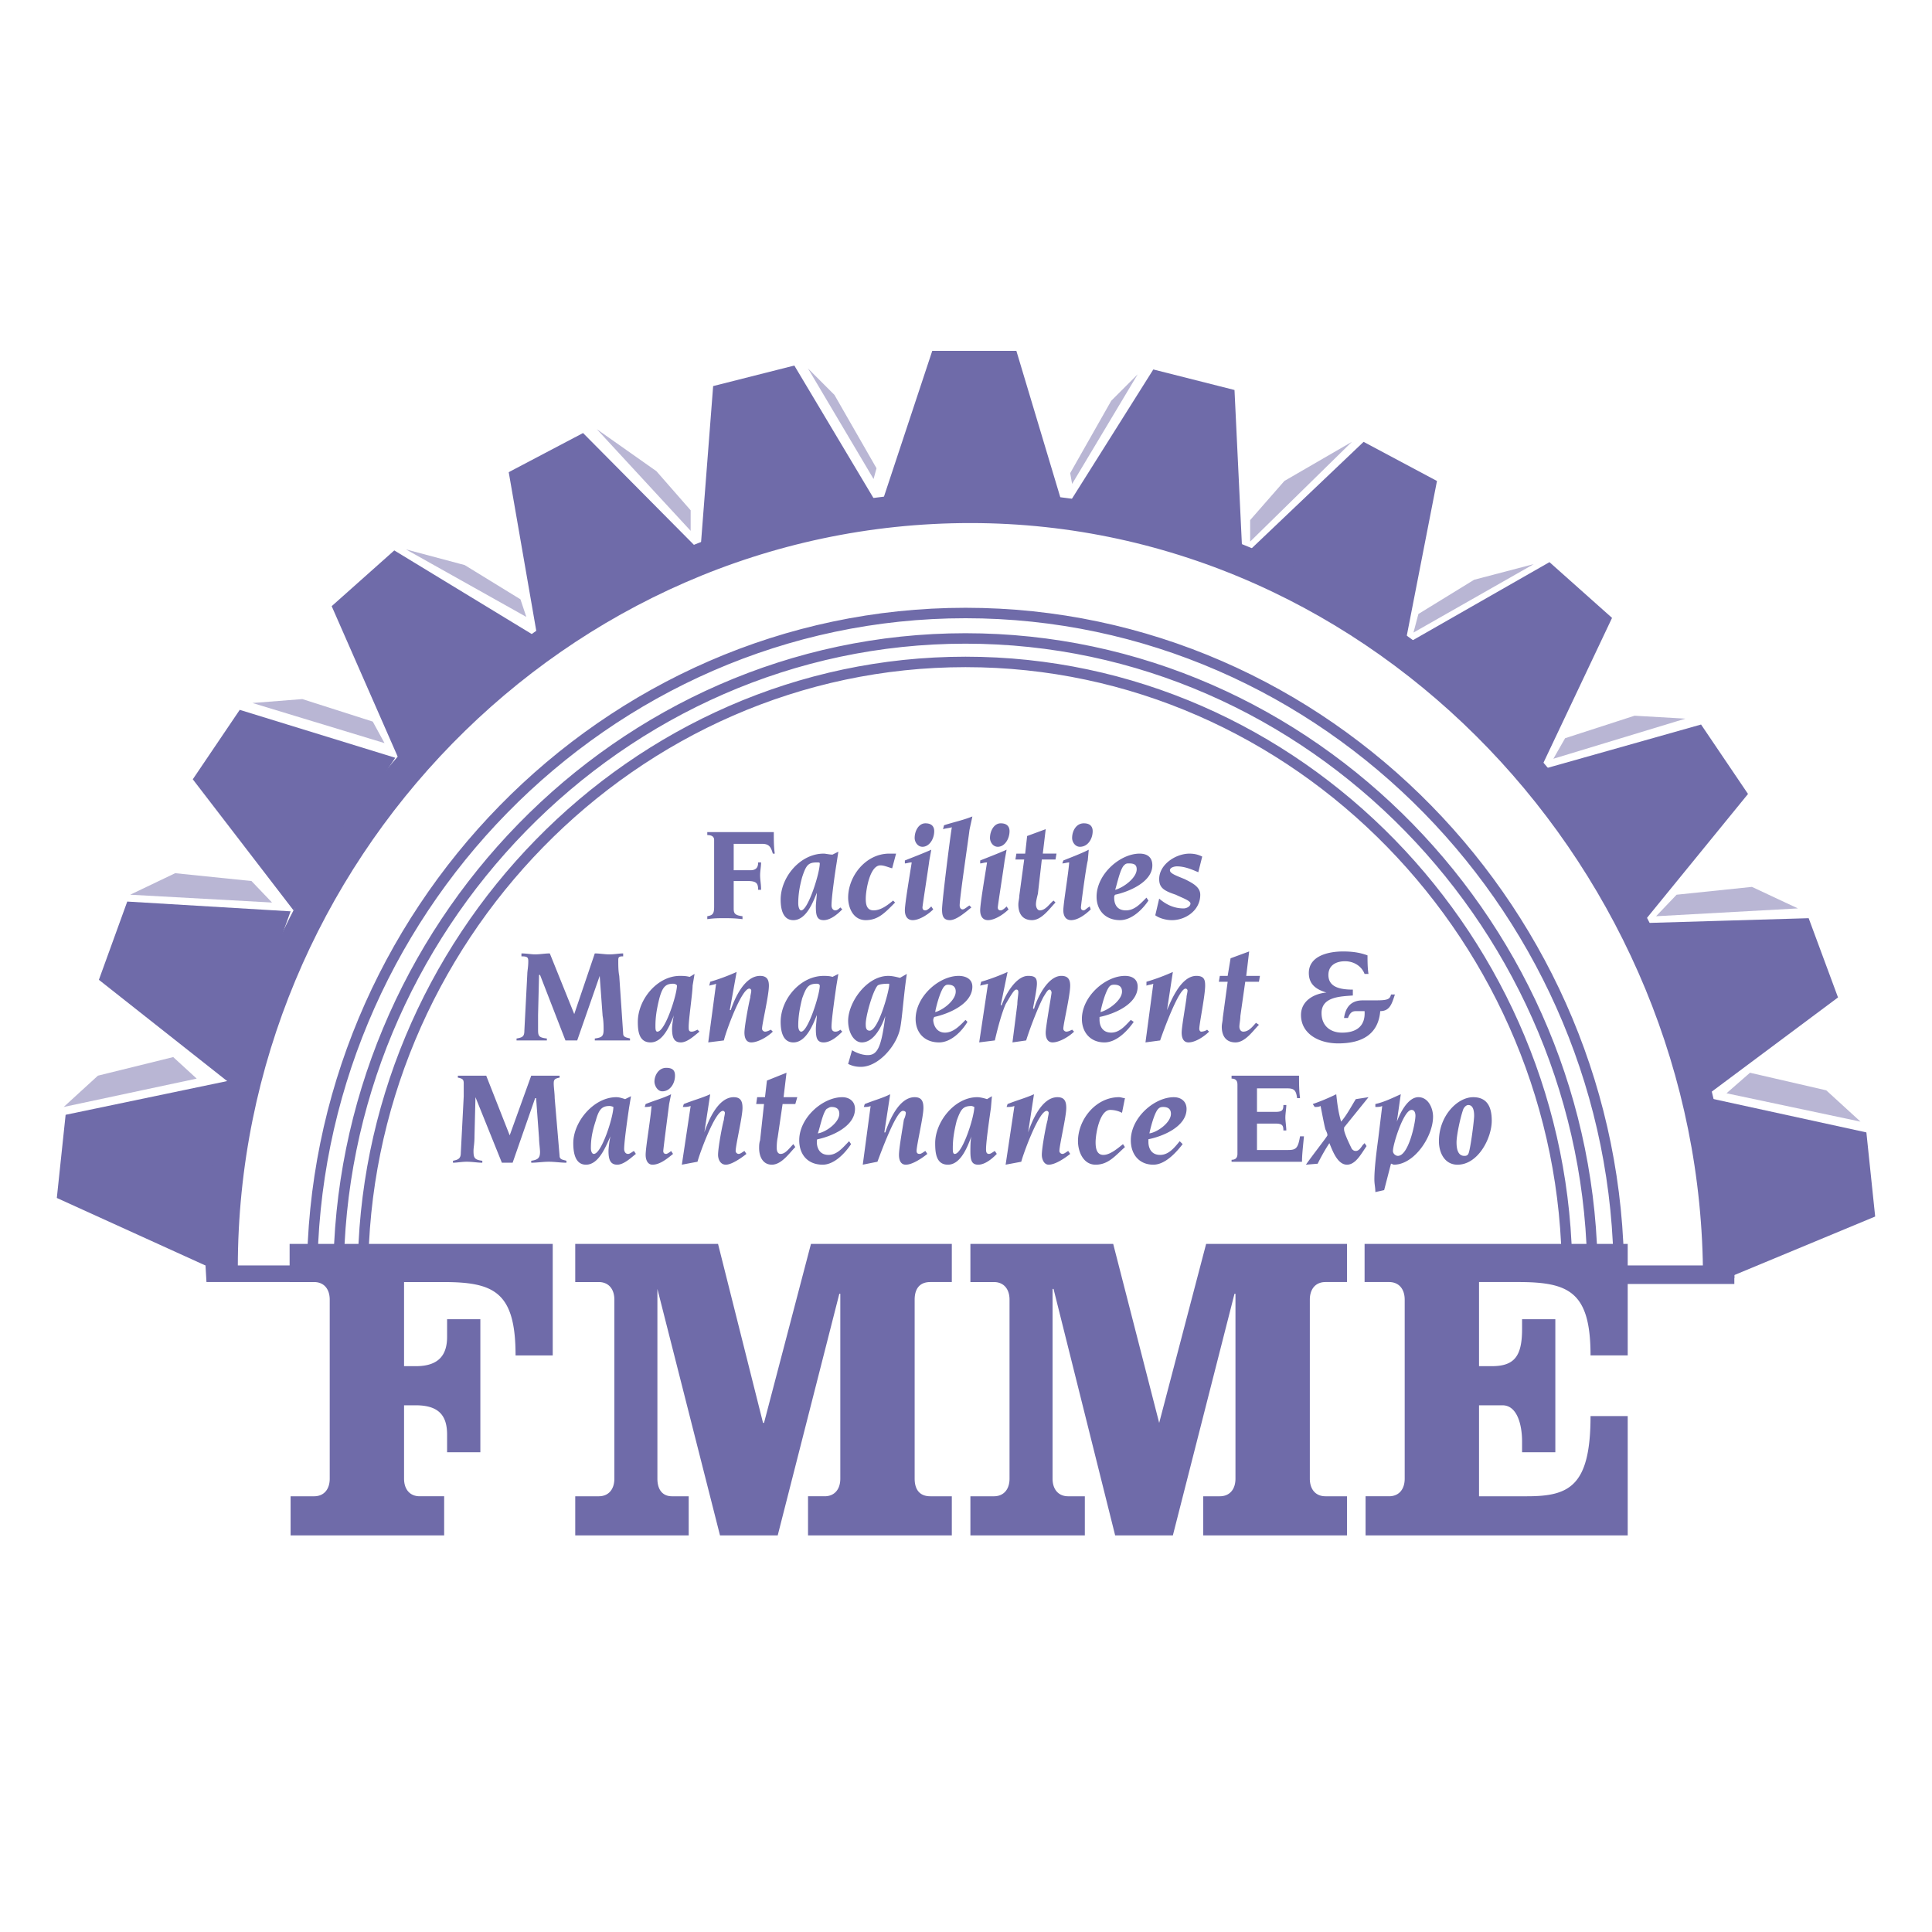 <svg xmlns="http://www.w3.org/2000/svg" width="2500" height="2500" viewBox="0 0 192.756 192.756"><path fill-rule="evenodd" clip-rule="evenodd" fill="#fff" d="M0 0h192.756v192.756H0V0z"/><path fill-rule="evenodd" clip-rule="evenodd" fill="#6f6ba9" d="M170.105 109.467l16.104 3.513.877 8.393-15.029 6.246-1.952-18.152zM163.959 92.096l16.492-.488 2.928 7.906-13.078 9.757-6.342-17.175zM153.809 76.775l15.906-4.489 4.685 6.928-10.345 12.687-10.246-15.126zM140.244 64.283l14.346-8.198 6.244 5.563-7.025 14.834-13.565-12.199zM124.045 55.5l12.002-11.417 7.32 3.903-3.123 16.004-16.199-8.49zM106.283 50.816l8.783-13.955 8.1 2.049.781 16.298-17.664-4.392zM87.838 50.621l5.173-15.615h8.393l4.684 15.615h-18.25zM69.882 54.915l1.269-16.395 8.099-2.05 8.394 14.053-17.762 4.392zM53.585 63.405l-2.83-16.297 7.417-3.904 11.515 11.613-16.102 8.588zM39.728 75.603l-6.636-15.126 6.245-5.562 13.955 8.49-13.564 12.198zM29.286 90.828L19.234 77.75l4.684-6.928 15.517 4.781-10.149 15.225zM22.845 108.004L9.866 97.756l2.83-7.807 16.297.975-6.148 17.08z"/><path fill-rule="evenodd" clip-rule="evenodd" fill="#6f6ba9" d="M20.698 126.35l-15.029-6.83.878-8.297 17.762-3.707-3.611 18.834z"/><path d="M171.473 127.521c0-41.281-33.375-76.901-74.656-76.901-41.28 0-74.655 34.644-74.655 75.827" fill="none" stroke="#6f6ba9" stroke-width="3.131" stroke-miterlimit="2.613"/><path d="M161.518 127.326c0-36.011-29.178-66.166-65.188-66.166-36.01 0-65.189 30.154-65.189 66.166m127.742 0c0-34.547-28.006-63.628-62.554-63.628-34.546 0-62.554 29.081-62.554 63.628m122.573-.195c0-33.181-26.838-61.091-60.019-61.091-33.18 0-60.115 27.91-60.115 61.091" fill="none" stroke="#6f6ba9" stroke-width="1.043" stroke-miterlimit="2.613"/><path fill-rule="evenodd" clip-rule="evenodd" fill="#6f6ba9" d="M36.8 127.91v-1.658H20.503l.097 1.658h16.2zM173.035 128.105v-1.853h-17.373l-.096 1.853h17.469z"/><path fill-rule="evenodd" clip-rule="evenodd" fill="#b9b6d4" d="M6.353 110.443l3.415-3.123 7.514-1.855 2.343 2.148-13.272 2.83zM185.623 111.906l-3.416-3.123-7.611-1.756-2.344 2.049 13.371 2.83zM12.988 89.266l4.489-2.147 7.612.781 2.05 2.146-14.151-.78zM179.377 90.632l-4.586-2.147-7.516.781-2.048 2.147 14.15-.781zM25.187 70.138l4.977-.39 7.026 2.245 1.172 2.146-13.175-4.001zM168.154 71.7l-5.074-.293-6.93 2.245-1.17 2.049 13.174-4.001zM40.508 54.817l5.856 1.561 5.562 3.416.586 1.756-12.004-6.733zM153.027 56.281l-5.953 1.561-5.56 3.416-.491 1.854 12.004-6.831zM59.539 42.814l5.952 4.196 3.416 3.904v2.048l-9.368-10.148zM134.877 44.083l-6.734 3.903-3.416 3.903v2.148l10.15-9.954zM80.617 36.763l2.635 2.635 4.197 7.319-.293 1.074-6.539-11.028zM113.504 37.349l-2.635 2.635-4.098 7.222.194 1.073 6.539-10.93z"/><path d="M28.993 153.186v-3.902h2.342c.976 0 1.562-.684 1.562-1.758v-17.857c0-1.074-.585-1.758-1.562-1.758h-2.44v-3.805h26.251v11.125h-3.708c0-6.344-2.147-7.32-7.222-7.32h-3.903v8.393h1.171c2.342 0 3.123-1.17 3.123-2.926v-1.758h3.318v13.271h-3.318v-1.756c0-1.854-.78-2.928-3.123-2.928h-1.171v7.318c0 1.074.586 1.758 1.562 1.758h2.439v3.902H28.993v.001zM71.639 124.105l4.489 17.857h.098l4.684-17.857h14.053v3.805h-2.146c-1.073 0-1.562.684-1.562 1.758v17.857c0 1.074.488 1.758 1.562 1.758h2.146v3.902H80.617v-3.902h1.659c.976 0 1.562-.684 1.562-1.758v-18.443h-.098l-6.147 24.104h-5.758l-6.246-24.592v18.932c0 1.074.488 1.758 1.464 1.758h1.659v3.902h-11.32v-3.902h2.342c.976 0 1.561-.684 1.561-1.758v-17.857c0-1.074-.585-1.758-1.561-1.758h-2.342v-3.805h14.247v-.001zM111.064 124.105l4.588 17.857 4.684-17.857h14.053v3.805h-2.146c-.977 0-1.561.684-1.561 1.758v17.857c0 1.074.584 1.758 1.561 1.758h2.146v3.902h-14.346v-3.902h1.658c.977 0 1.562-.684 1.562-1.758v-18.443h-.098l-6.148 24.104h-5.758l-6.148-24.592h-.096v18.932c0 1.074.586 1.758 1.561 1.758h1.658v3.902H96.817v-3.902h2.343c.975 0 1.561-.684 1.561-1.758v-17.857c0-1.074-.586-1.758-1.561-1.758h-2.343v-3.805h14.247v-.001zM140.146 129.668c0-1.074-.586-1.758-1.562-1.758h-2.439v-3.805h26.252v11.125h-3.709c0-6.344-2.146-7.32-7.221-7.32h-3.904v8.393h1.27c2.244 0 3.025-.975 3.025-3.707v-.977h3.318v13.271h-3.318v-1.072c0-1.66-.488-3.611-1.951-3.611h-2.344v9.076h4.783c4.195 0 6.342-.977 6.342-8.002h3.709v11.904h-26.154v-3.902h2.342c.977 0 1.562-.684 1.562-1.758v-17.857h-.001zM71.249 83.8c0-.292-.195-.487-.683-.487v-.293h6.636c0 .78 0 1.464.098 2.146h-.195c-.195-.683-.39-.976-1.073-.976h-2.83v2.635h1.659c.585 0 .78-.292.78-.78h.293c0 .391-.098.878-.098 1.269 0 .488.098.879.098 1.464h-.294c0-.684-.195-.878-1.073-.878h-1.366v2.732c0 .487.098.683.878.78v.293c-.781-.098-1.367-.098-1.854-.098s-.976 0-1.659.098v-.293c.585-.098.683-.293.683-.976V83.8zM84.033 90.73c-.293.292-1.074 1.073-1.854 1.073-.684 0-.781-.488-.781-1.366 0-.293.098-1.073.098-1.366-.391.976-1.073 2.732-2.342 2.732-1.074 0-1.268-1.171-1.268-2.05 0-2.244 1.951-4.587 4.294-4.587.195 0 .585.098.878.098l.585-.292-.195 1.269c-.097.585-.488 3.22-.488 4.099 0 .195.098.488.391.488.194 0 .39-.195.488-.293l.194.195zm-4.001-3.221c-.292 1.073-.391 1.854-.391 2.635 0 .293.098.684.293.684.683 0 1.854-3.709 1.854-4.685 0-.098-.098-.098-.293-.098-.878 0-1.073.293-1.463 1.464zM89.302 90.046c-.975.976-1.658 1.757-2.927 1.757-1.269 0-1.756-1.269-1.756-2.245 0-2.146 1.756-4.392 4.099-4.392h.683l-.39 1.464c-.391-.097-.781-.292-1.172-.292-1.073 0-1.463 2.537-1.463 3.317 0 .586.098 1.172.781 1.172.781 0 1.464-.586 1.952-.977l.193.196zM93.109 90.73c-.488.487-1.366 1.073-2.05 1.073-.585 0-.78-.488-.78-.976 0-.684.488-3.514.683-4.782-.293 0-.488.098-.683.098v-.293c.976-.391 1.756-.684 2.635-1.073l-.195 1.073c-.097.78-.683 4.489-.683 4.685s.097.293.292.293.488-.293.586-.391l.195.293zm-.781-8.588c.684 0 .879.39.879.78 0 .781-.488 1.562-1.171 1.562-.488 0-.781-.488-.781-.878-.001-.684.39-1.464 1.073-1.464zM96.915 90.535c-.488.39-1.464 1.269-2.146 1.269-.684 0-.781-.488-.781-1.073 0-.781.781-7.026.976-8.198-.292.098-.585.098-.878.195l.098-.391c.878-.292 1.854-.487 2.83-.878-.097.488-.195.878-.292 1.366-.098.879-.976 6.733-.976 7.515 0 .195.098.391.293.391s.488-.293.683-.391l.193.195zM100.623 90.73c-.488.487-1.367 1.073-2.049 1.073-.586 0-.781-.488-.781-.976 0-.684.488-3.514.684-4.782-.293 0-.488.098-.684.098v-.293c.977-.391 1.756-.684 2.635-1.073l-.195 1.073c-.098.78-.684 4.489-.684 4.685s.098.293.293.293.488-.293.586-.391l.195.293zm-.781-8.588c.684 0 .879.39.879.78 0 .781-.488 1.562-1.172 1.562-.488 0-.779-.488-.779-.878 0-.684.39-1.464 1.072-1.464zM105.307 85.752h-1.365l-.391 3.416c-.098.39-.195.78-.195 1.073 0 .195.098.586.391.586.584 0 .975-.684 1.365-.977l.195.195c-.586.586-1.365 1.757-2.342 1.757-.975 0-1.365-.684-1.365-1.562 0-.293.096-.586.096-.878l.488-3.611h-.877l.098-.586h.877l.195-1.756 1.854-.684-.291 2.439h1.367l-.1.588zM108.82 90.73c-.488.487-1.27 1.073-1.951 1.073-.586 0-.781-.488-.781-.976 0-.684.488-3.514.586-4.782-.195 0-.488.098-.684.098l.098-.293c.977-.391 1.758-.684 2.537-1.073l-.098 1.073c-.195.78-.682 4.489-.682 4.685s.096.293.291.293c.098 0 .391-.293.586-.391l.098.293zm-.683-8.588c.684 0 .879.39.879.78 0 .781-.488 1.562-1.27 1.562-.486 0-.781-.488-.781-.878 0-.684.39-1.464 1.172-1.464zM114.578 89.851c-.586.879-1.66 1.952-2.83 1.952-1.463 0-2.342-.976-2.342-2.343 0-2.244 2.342-4.294 4.293-4.294.684 0 1.27.293 1.27 1.172 0 1.659-2.342 2.635-3.709 2.928-.098.098-.098.194-.098.292 0 .391.098 1.27 1.172 1.27.877 0 1.463-.684 2.049-1.27l.195.293zm-1.951-3.708c-.195 0-.293 0-.488.195-.391.391-.684 1.854-.879 2.439.781-.195 2.148-1.171 2.148-2.049 0-.487-.295-.585-.781-.585zM115.652 89.656c.682.586 1.463.977 2.439.977.291 0 .682-.195.682-.488s-.877-.586-1.463-.878c-1.172-.391-1.658-.684-1.658-1.562 0-1.464 1.658-2.538 3.023-2.538.488 0 .879.098 1.27.293l-.391 1.562c-.684-.292-1.365-.585-2.146-.585-.195 0-.684.098-.684.39 0 .293.488.488 1.465.879.779.39 1.561.78 1.561 1.562 0 1.562-1.463 2.537-2.83 2.537-.586 0-1.268-.195-1.658-.488l.39-1.661zM52.609 97.17c0-.291.098-.682.098-1.268 0-.391-.098-.488-.683-.488v-.292c.488 0 .976.097 1.366.097.488 0 .976-.097 1.464-.097l2.439 6.05 2.05-6.05c.488 0 .976.097 1.464.097.487 0 .976-.097 1.366-.097v.292c-.488 0-.488.098-.488.488 0 .391 0 .977.098 1.463l.391 5.758c0 .391.39.391.683.488v.195h-3.513v-.195c.683-.098.878-.195.878-.879 0-.293 0-.877-.098-1.365l-.292-4.002-2.245 6.441h-1.171l-2.537-6.539h-.098l-.098 4.002v1.365c0 .684 0 .879.878.977v.195h-3.026v-.195c.586-.098.781-.195.781-.781l.293-5.66zM69.785 102.928c-.391.293-1.171 1.074-1.854 1.074-.684 0-.879-.488-.879-1.367 0-.291.098-1.072.195-1.365-.391.977-1.073 2.732-2.342 2.732-1.171 0-1.269-1.172-1.269-2.049 0-2.244 1.951-4.588 4.196-4.588.292 0 .585 0 .976.098l.488-.293-.195 1.172c0 .684-.391 3.318-.391 4.098 0 .293 0 .488.293.488.195 0 .39-.098.585-.195l.197.195zm-4.001-3.319c-.292 1.172-.391 1.953-.391 2.734 0 .291 0 .584.195.584.781 0 1.952-3.707 1.952-4.586 0-.098-.195-.195-.39-.195-.78 0-1.073.391-1.366 1.463zM71.444 98.146c-.195.098-.391.098-.683.195l.097-.391a20.92 20.92 0 0 0 2.635-.977l-.683 3.807h.097c.391-1.172 1.367-3.416 2.928-3.416.683 0 .878.391.878.977 0 .977-.683 3.807-.683 4.293 0 .195.195.293.292.293.195 0 .391-.098.586-.195l.195.195c-.488.488-1.464 1.074-2.147 1.074-.585 0-.683-.586-.683-.977 0-.586.39-2.732.585-3.512 0-.195.097-.488.097-.684a.209.209 0 0 0-.195-.195c-.781 0-2.342 4.293-2.538 5.172l-1.561.195.783-5.854zM84.033 102.928c-.293.293-1.074 1.074-1.854 1.074-.684 0-.781-.488-.781-1.367 0-.291.098-1.072.098-1.365-.391.977-1.073 2.732-2.342 2.732-1.074 0-1.268-1.172-1.268-2.049 0-2.244 1.951-4.588 4.294-4.588.195 0 .585 0 .878.098l.585-.293-.195 1.172c-.097.684-.488 3.318-.488 4.098 0 .293.098.488.391.488.194 0 .39-.098.488-.195l.194.195zm-4.001-3.319c-.292 1.172-.391 1.953-.391 2.734 0 .291.098.584.293.584.683 0 1.854-3.707 1.854-4.586 0-.098-.098-.195-.293-.195-.878 0-1.073.391-1.463 1.463zM88.62 97.365c.391 0 .781.098 1.171.195l.683-.391c-.391 2.635-.488 5.076-.781 5.855-.488 1.562-2.147 3.416-3.806 3.416-.488 0-.878-.098-1.269-.293l.39-1.365c.488.293 1.073.486 1.561.486.976 0 1.367-.779 1.757-3.902-.293.879-1.074 2.635-2.342 2.635-.781 0-1.366-.977-1.366-2.146.001-1.855 1.855-4.49 4.002-4.49zm-1.854 5.465c.878 0 1.952-4 1.952-4.586 0-.098 0-.098-.098-.098s-.878 0-1.074.195c-.488.586-1.171 3.025-1.171 3.807 0 .291 0 .682.391.682zM96.524 101.953c-.585.975-1.659 2.049-2.83 2.049-1.464 0-2.342-.977-2.342-2.342 0-2.244 2.342-4.295 4.294-4.295.683 0 1.366.293 1.366 1.074 0 1.756-2.439 2.732-3.805 3.025 0 0-.098.195-.098.293 0 .293.195 1.268 1.171 1.268.878 0 1.562-.779 2.049-1.268l.195.196zm-1.951-3.709c-.195 0-.293.098-.391.195-.39.488-.78 1.951-.878 2.537.781-.195 2.049-1.172 2.049-2.049 0-.488-.292-.683-.78-.683zM98.574 98.146c-.293.098-.488.098-.781.195l.098-.391a21.036 21.036 0 0 0 2.635-.977l-.684 3.318h.098c.293-.877 1.367-2.928 2.637-2.928.682 0 .877.195.877.781 0 .488-.293 1.951-.391 2.439l.098.098c.293-1.074 1.365-3.318 2.732-3.318.684 0 .879.391.879.977 0 .977-.684 3.807-.684 4.293 0 .195.195.293.293.293.195 0 .391-.098.584-.195l.195.195c-.486.488-1.463 1.074-2.145 1.074-.586 0-.686-.586-.686-.977 0-.586.586-3.805.586-4 0-.098-.096-.293-.195-.293-.195 0-.391.391-.584.684-.391.682-1.27 2.83-1.756 4.391l-1.367.195.486-3.807c0-.391.1-.975.1-1.17 0-.098 0-.293-.195-.293s-.391.293-1.074 1.463c-.391.879-.781 2.342-1.074 3.611l-1.561.195.879-5.853zM113.113 101.953c-.682.975-1.756 2.049-2.928 2.049-1.365 0-2.244-.977-2.244-2.342 0-2.244 2.344-4.295 4.295-4.295.682 0 1.268.293 1.268 1.074 0 1.756-2.342 2.732-3.805 3.025v.293c0 .293.098 1.268 1.17 1.268.879 0 1.465-.779 1.953-1.268l.291.196zm-1.951-3.709c-.293 0-.391.098-.486.195-.391.488-.781 1.951-.879 2.537.779-.195 2.146-1.172 2.146-2.049 0-.488-.293-.683-.781-.683zM115.066 98.146c-.195.098-.488.098-.684.195v-.391a20.92 20.92 0 0 0 2.635-.977l-.584 3.807c.486-1.172 1.463-3.416 2.926-3.416.781 0 .879.391.879.977 0 .977-.584 3.807-.584 4.293 0 .195.096.293.193.293.195 0 .488-.098.586-.195l.195.195c-.488.488-1.365 1.074-2.051 1.074-.584 0-.682-.586-.682-.977 0-.586.391-2.732.486-3.512 0-.195.098-.488.098-.684 0-.098-.098-.195-.193-.195-.684 0-2.244 4.293-2.539 5.172l-1.463.195.782-5.854zM125.605 97.951h-1.367l-.486 3.416c0 .391-.098.781-.098 1.072 0 .195.098.488.391.488.584 0 .975-.584 1.268-.877l.293.195c-.586.584-1.367 1.756-2.342 1.756s-1.367-.684-1.367-1.562c0-.291.098-.584.098-.877l.49-3.611h-.881l.098-.586h.783l.291-1.756 1.854-.683-.293 2.439h1.367l-.099.586zM137.316 99.805c1.072 0 1.367-.096 1.463-.584h.391c-.291.877-.486 1.658-1.463 1.658-.195 2.342-1.855 3.221-4.197 3.221-1.951 0-3.709-.977-3.709-2.83 0-1.465 1.367-2.146 2.539-2.244-.977-.293-1.758-.781-1.758-1.953 0-1.659 1.854-2.146 3.416-2.146.879 0 1.658.098 2.439.39 0 .488 0 1.27.098 1.854h-.391c-.293-.781-1.072-1.268-1.951-1.268-.877 0-1.658.391-1.658 1.366 0 1.172 1.072 1.465 2.439 1.465v.586c-1.172.098-3.123.098-3.123 1.756 0 1.27.879 1.951 2.049 1.951 1.463 0 2.342-.682 2.244-2.146h-.877c-.391 0-.586.195-.781.684h-.391c.195-1.367.977-1.758 1.855-1.758h1.366v-.002zM46.266 109.369v-1.27c0-.389-.097-.486-.586-.584v-.195h2.83l2.343 5.953L53 107.32h2.83v.195c-.488.098-.585.195-.585.584 0 .391.097.977.097 1.465l.488 5.758c0 .391.391.391.684.488v.195c-.585 0-1.171-.098-1.757-.098-.586 0-1.171.098-1.757.098v-.195c.683-.098.879-.293.879-.879 0-.293-.098-.977-.098-1.365l-.293-4.002h-.098l-2.245 6.441h-1.073l-2.635-6.539-.097 3.904c0 .779-.098 1.072-.098 1.463 0 .684.098.879.879.977v.195c-.488 0-.976-.098-1.562-.098-.488 0-.976.098-1.366.098v-.195c.487-.098.781-.195.781-.781l.292-5.66zM63.442 115.127c-.391.293-1.171 1.074-1.854 1.074s-.878-.488-.878-1.367c0-.293.098-1.072.195-1.463-.488 1.072-1.171 2.83-2.44 2.83-1.073 0-1.269-1.172-1.269-2.148 0-2.146 2.05-4.586 4.294-4.586.293 0 .586.098.879.195l.585-.293-.195 1.172c-.098.682-.488 3.316-.488 4.098 0 .195.098.488.391.488.195 0 .39-.195.585-.293l.195.293zm-4.002-3.318c-.39 1.172-.488 1.953-.488 2.732 0 .293.098.586.293.586.781 0 1.952-3.709 1.952-4.684 0 0-.195-.098-.39-.098-.781.001-1.074.391-1.367 1.464zM67.15 115.127c-.489.391-1.269 1.074-2.05 1.074-.488 0-.683-.488-.683-.977 0-.781.488-3.514.586-4.879-.195.098-.488.098-.683.098l.097-.293c.976-.391 1.757-.586 2.538-.977l-.195.977c-.098.781-.585 4.488-.585 4.684s.098.293.293.293c.097 0 .39-.195.488-.293l.194.293zm-.683-8.588c.683 0 .878.293.878.781 0 .779-.488 1.561-1.269 1.561-.488 0-.781-.586-.781-.975.001-.586.392-1.367 1.172-1.367zM68.907 110.346c-.293.098-.488.098-.781.098l.098-.293c.976-.391 1.757-.586 2.635-.977l-.585 3.807c.391-1.172 1.366-3.514 2.928-3.514.683 0 .878.391.878 1.074 0 .877-.683 3.707-.683 4.293 0 .195.195.293.292.293.195 0 .391-.195.586-.293l.195.293c-.488.391-1.464 1.074-2.049 1.074s-.781-.586-.781-.977c0-.684.39-2.83.585-3.514 0-.195.097-.488.097-.684 0-.096-.097-.195-.194-.195-.781 0-2.342 4.295-2.538 5.076l-1.562.293.879-5.854zM79.349 110.15h-1.27l-.487 3.318c-.098.486-.098.877-.098 1.072 0 .293.098.586.391.586.488 0 .878-.586 1.268-.977l.196.293c-.586.586-1.367 1.758-2.343 1.758-.878 0-1.269-.781-1.269-1.66 0-.195 0-.488.098-.779l.391-3.611h-.781l.097-.684h.781l.195-1.658 1.952-.781-.292 2.439h1.366l-.195.684zM84.911 114.15c-.585.879-1.659 2.051-2.83 2.051-1.464 0-2.342-.977-2.342-2.439 0-2.246 2.342-4.295 4.294-4.295.683 0 1.269.391 1.269 1.172 0 1.756-2.342 2.732-3.708 3.023-.098 0-.098.1-.098.293 0 .293.098 1.27 1.171 1.27.877 0 1.463-.781 2.049-1.367l.195.292zm-1.952-3.707c-.195 0-.292.098-.488.195-.391.389-.683 1.951-.878 2.439.781-.098 2.146-1.074 2.146-1.953.001-.485-.292-.681-.78-.681zM86.863 110.346c-.195.098-.488.098-.683.098l.098-.293c.976-.391 1.756-.586 2.537-.977l-.586 3.807h.098c.39-1.172 1.366-3.514 2.927-3.514.684 0 .878.391.878 1.074 0 .877-.683 3.707-.683 4.293 0 .195.098.293.293.293s.39-.195.585-.293l.195.293c-.488.391-1.464 1.074-2.147 1.074-.584 0-.683-.586-.683-.977 0-.684.391-2.83.488-3.514.098-.195.194-.488.194-.684 0-.096-.097-.195-.292-.195-.683 0-2.245 4.295-2.538 5.076l-1.464.293.783-5.854zM99.451 115.127c-.291.293-1.072 1.074-1.854 1.074-.683 0-.781-.488-.781-1.367 0-.293 0-1.072.098-1.463-.39 1.072-1.073 2.83-2.342 2.83-1.171 0-1.269-1.172-1.269-2.148 0-2.146 1.952-4.586 4.196-4.586.293 0 .684.098.977.195l.488-.293-.1 1.172c-.096.682-.486 3.316-.486 4.098 0 .195 0 .488.291.488.195 0 .391-.195.586-.293l.196.293zm-4-3.318c-.293 1.172-.39 1.953-.39 2.732 0 .293 0 .586.195.586.781 0 1.951-3.709 1.951-4.684 0 0-.195-.098-.292-.098-.878.001-1.074.391-1.464 1.464zM101.209 110.346c-.293.098-.488.098-.781.098l.098-.293c.975-.391 1.756-.586 2.635-.977l-.584 3.807c.389-1.172 1.365-3.514 2.926-3.514.684 0 .879.391.879 1.074 0 .877-.684 3.707-.684 4.293 0 .195.195.293.293.293.195 0 .391-.195.586-.293l.195.293c-.488.391-1.465 1.074-2.146 1.074-.488 0-.684-.586-.684-.977 0-.684.389-2.83.584-3.514 0-.195.1-.488.1-.684 0-.096-.1-.195-.195-.195-.781 0-2.344 4.295-2.539 5.076l-1.561.293.878-5.854zM112.236 114.443c-.977.879-1.66 1.758-2.928 1.758s-1.758-1.367-1.758-2.344c0-2.146 1.758-4.391 4.1-4.391.195 0 .391.098.586.098l-.293 1.463a2.602 2.602 0 0 0-1.172-.291c-1.072 0-1.463 2.439-1.463 3.219 0 .586.098 1.27.779 1.27.684 0 1.465-.684 1.953-1.074l.196.292zM117.994 114.15c-.684.879-1.756 2.051-2.928 2.051-1.367 0-2.244-.977-2.244-2.439 0-2.246 2.342-4.295 4.293-4.295.684 0 1.268.391 1.268 1.172 0 1.756-2.34 2.732-3.805 3.023v.293c0 .293.098 1.27 1.17 1.27.881 0 1.465-.781 1.953-1.367l.293.292zm-1.951-3.707c-.295 0-.391.098-.49.195-.389.389-.779 1.951-.877 2.439.781-.098 2.148-1.074 2.148-1.953 0-.485-.295-.681-.781-.681zM123.459 108.197c0-.389-.195-.584-.586-.584v-.293h6.732c0 .779 0 1.463.1 2.244h-.293c-.098-.781-.293-.977-.977-.977h-3.025v2.344h1.855c.682 0 .779-.195.779-.684h.293c0 .293-.096.877-.096 1.268 0 .293.096.977.096 1.27h-.293c0-.488-.098-.684-.779-.684h-1.855v2.635h3.123c.781 0 .977-.195 1.172-1.365h.391c-.1 1.072-.195 1.854-.195 2.537h-7.027v-.195c.391 0 .586-.195.586-.586v-6.93h-.001zM130.291 116.201c.682-.977 2.145-2.83 2.145-2.928s0-.195-.193-.586c-.098-.293-.391-1.855-.488-2.342-.195.098-.391.098-.586.098l-.195-.293a20.277 20.277 0 0 0 2.344-.977c.096.879.193 1.758.486 2.732.586-.684.977-1.463 1.465-2.244l1.268-.195c-.779.977-1.658 2.049-2.439 3.025v.195c0 .391.684 1.756.781 1.951.098.098.195.195.391.195.291 0 .488-.293.684-.586l.193-.195.195.293-.389.586c-.393.586-.879 1.27-1.562 1.27-.977 0-1.463-1.465-1.758-2.148-.389.586-.779 1.27-1.17 2.051l-1.172.098zM137.219 118.934c0-.488-.098-.781-.098-1.27 0-1.074.195-2.635.391-4.098l.391-3.221c-.195.098-.488.098-.684.098v-.293c.879-.195 1.66-.586 2.537-.977l-.391 2.732c.293-.781 1.074-2.439 2.148-2.439.975 0 1.463 1.074 1.463 1.951 0 1.953-1.855 4.783-3.904 4.783-.098 0-.193-.098-.293-.098l-.682 2.635-.878.197zm4-7.614c0-.293-.098-.584-.391-.584-.779 0-1.854 3.414-1.854 4.098 0 .293.295.488.49.488 1.073 0 1.755-3.318 1.755-4.002zM146.977 109.467c1.465 0 1.855 1.074 1.855 2.342 0 1.758-1.367 4.393-3.416 4.393-1.27 0-1.854-1.172-1.854-2.344 0-2.538 1.854-4.391 3.415-4.391zm-.877 5.855c.098 0 .293 0 .391-.195.193-.293.584-3.318.584-3.807s-.098-1.072-.584-1.072c-.195 0-.391.195-.488.391-.293.779-.684 2.635-.684 3.316-.001.586.097 1.367.781 1.367z" fill-rule="evenodd" clip-rule="evenodd" fill="#6f6ba9"/></svg>